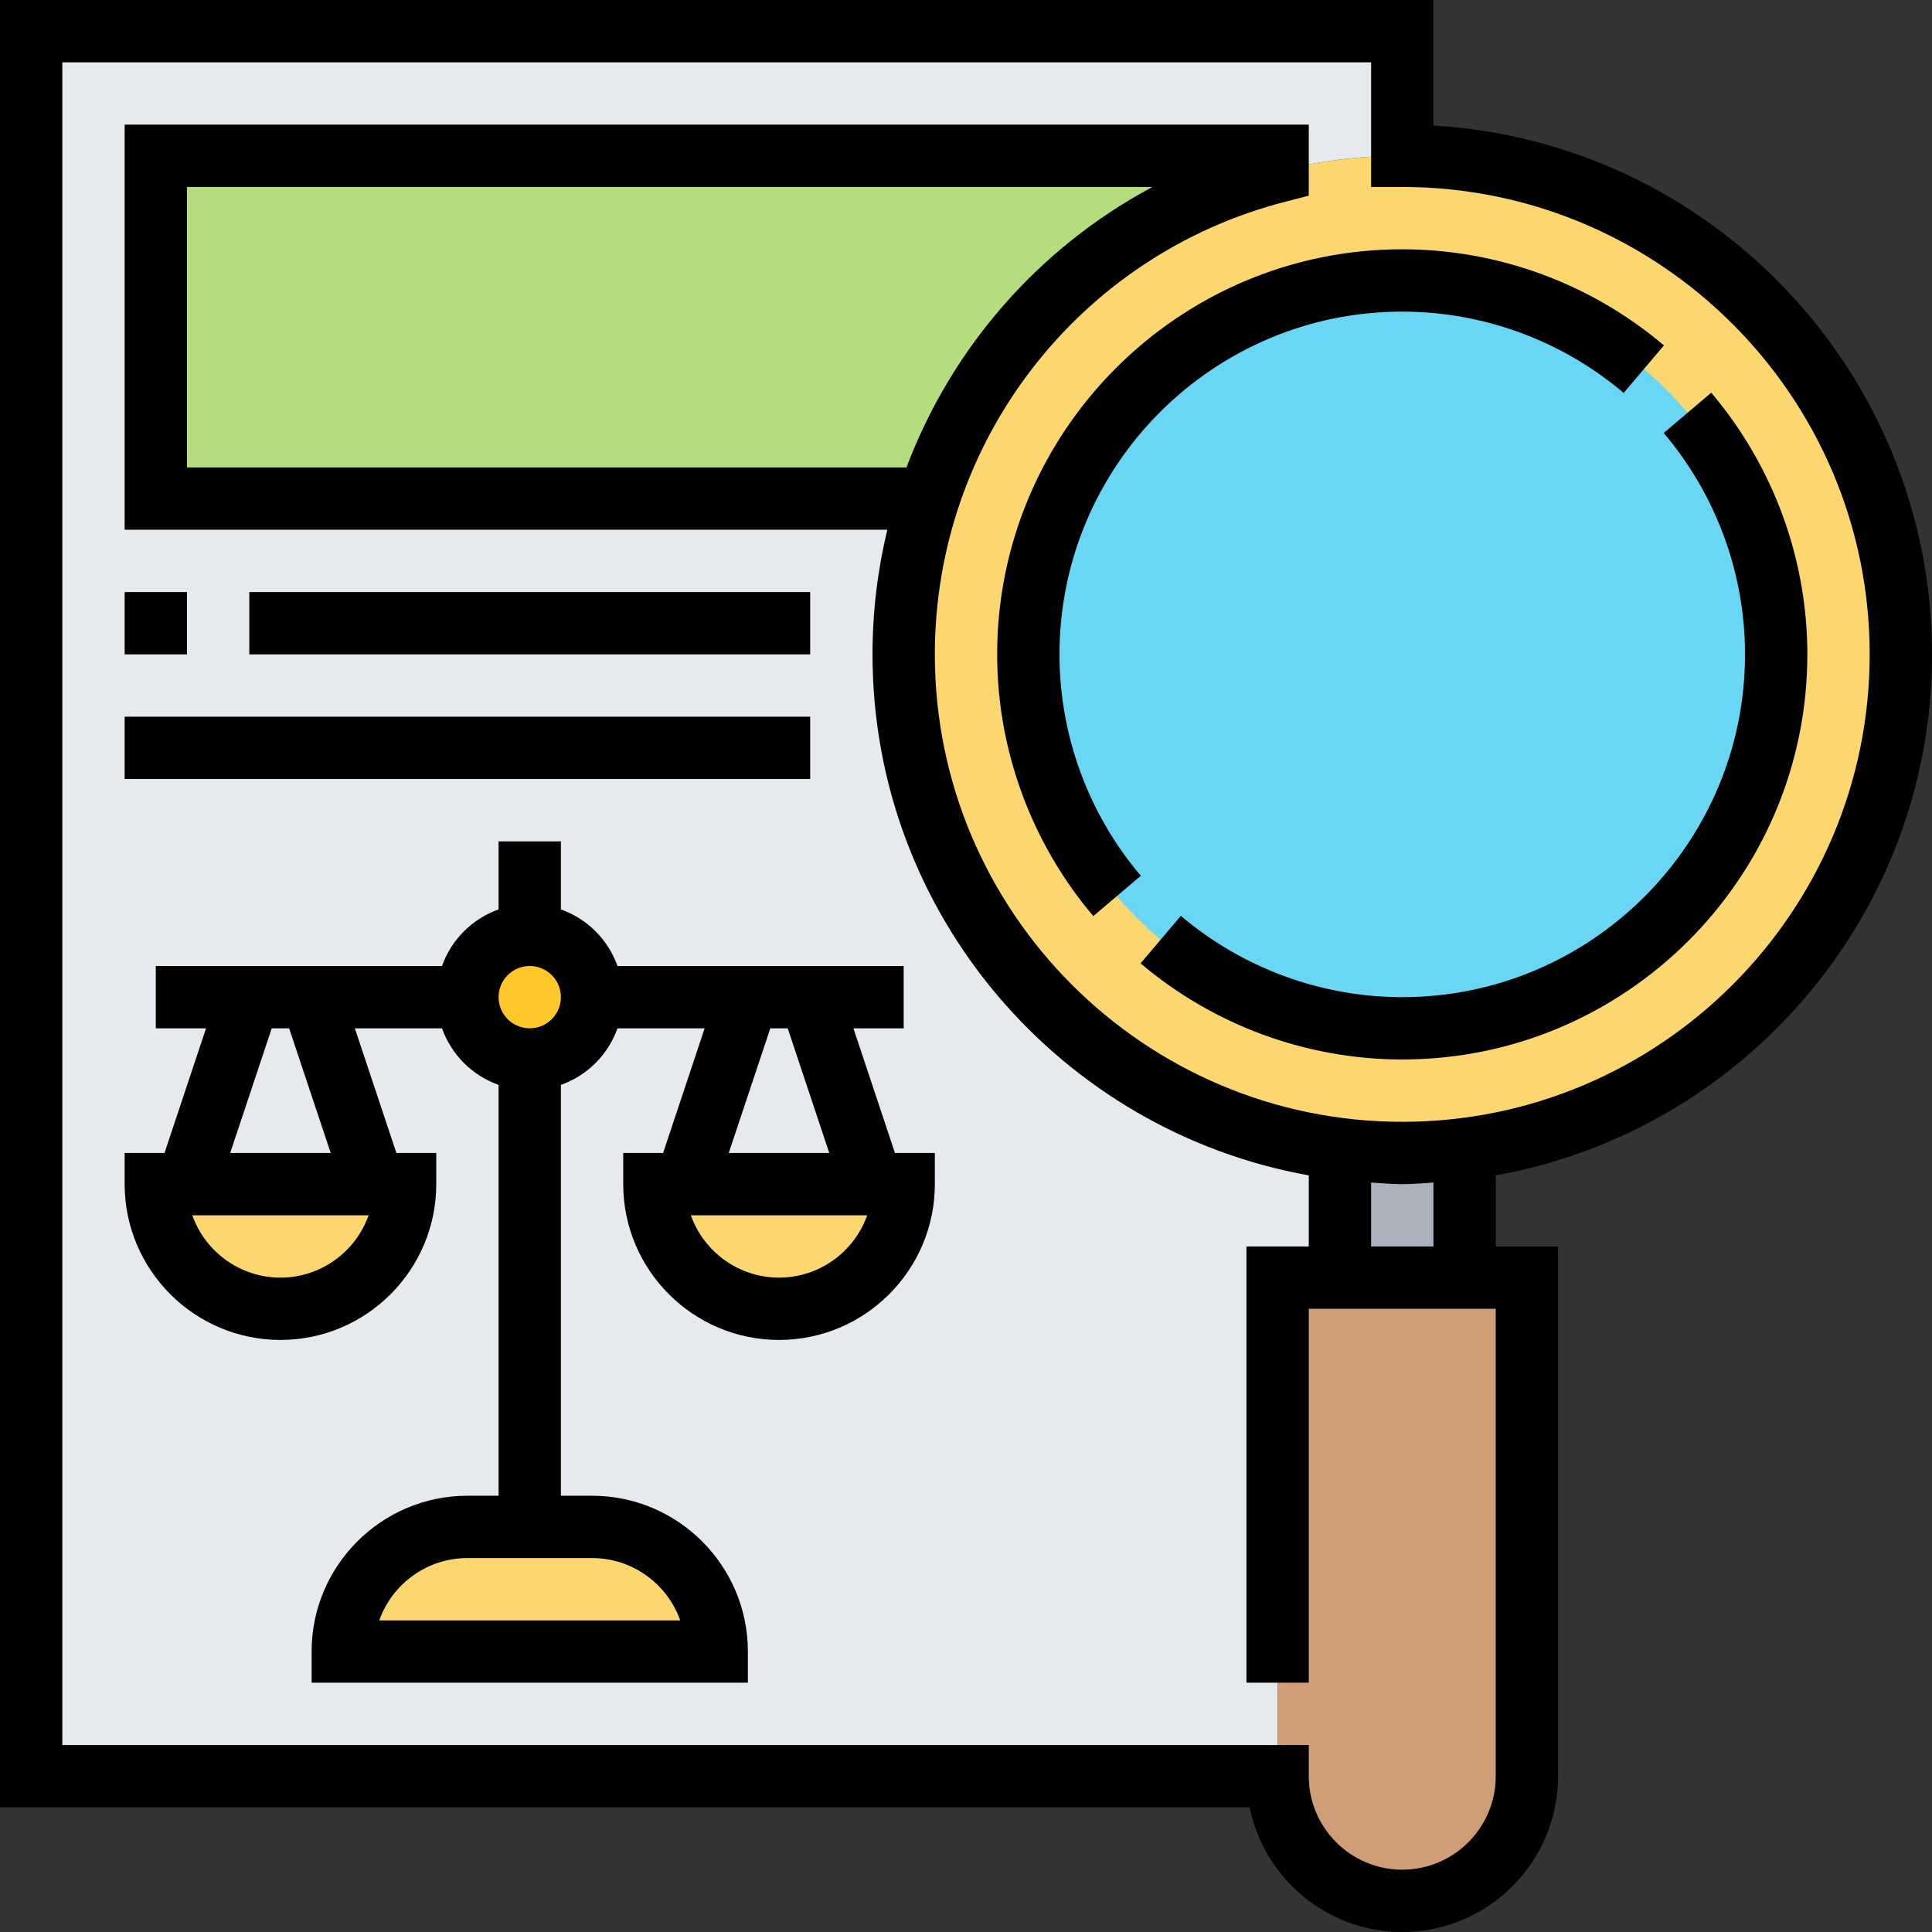 <svg height="496pt" viewBox="0 0 496 496" width="496pt" xmlns="http://www.w3.org/2000/svg"><rect x="0" y="0" width="496" height="496" fill="#333333" stroke="none"/><path d="m208 256 16 48h-48l16-48zm0 0" fill="#ffeaa7"/><path d="m80 256 16 48h-48l16-48zm0 0" fill="#ffeaa7"/><path d="m8 456v-448h352v32c-11.039 0-21.762 1.359-32 4v-4h-288v88h198.398c-4.16 12.559-6.398 26-6.398 40 0 65.281 48.879 119.121 112 127.039v32.961h-16v128zm0 0" fill="#e6e9ed"/><path d="m328 40v4c-42.32 10.879-76.078 42.801-89.602 84h-198.398v-88zm0 0" fill="#b4dd7f"/><g fill="#fcd770"><path d="m184 424h-96c0-8.801 3.602-16.801 9.359-22.641 5.84-5.758 13.84-9.359 22.641-9.359h32c17.68 0 32 14.32 32 32zm0 0"/><path d="m224 304h8c0 17.68-14.32 32-32 32s-32-14.32-32-32zm0 0"/><path d="m96 304h8c0 17.68-14.32 32-32 32s-32-14.32-32-32zm0 0"/></g><path d="m152 256c0 8.836-7.164 16-16 16s-16-7.164-16-16 7.164-16 16-16 16 7.164 16 16zm0 0" fill="#ffc729"/><path d="m392 328v128c0 8.801-3.602 16.801-9.359 22.641-5.84 5.758-13.84 9.359-22.641 9.359-17.68 0-32-14.32-32-32v-128zm0 0" fill="#cf9e76"/><path d="m376 295.039v32.961h-32v-32.961c5.281.641 10.559.961 16 .961s10.719-.32 16-.961zm0 0" fill="#aab2bd"/><path d="m376 295.039c-5.281.641-10.559.961-16 .961s-10.719-.32-16-.961c-63.121-7.918-112-61.758-112-127.039 0-14 2.238-27.441 6.398-40 13.523-41.199 47.281-73.121 89.602-84 10.238-2.641 20.961-4 32-4 70.719 0 128 57.281 128 128 0 65.281-48.879 119.121-112 127.039zm0 0" fill="#fcd770"/><path d="m456 168c0 53.02-42.98 96-96 96s-96-42.98-96-96 42.98-96 96-96 96 42.98 96 96zm0 0" fill="#69d6f4"/><path d="m448 168c0 48.52-39.48 88-88 88-20.777 0-40.961-7.414-56.84-20.879l-10.344 12.199c18.77 15.91 42.633 24.68 67.184 24.68 57.344 0 104-46.656 104-104 0-24.551-8.77-48.414-24.68-67.184l-12.199 10.344c13.465 15.879 20.879 36.062 20.879 56.84zm0 0"/><path d="m256 168c0 24.551 8.77 48.414 24.68 67.184l12.199-10.344c-13.465-15.879-20.879-36.062-20.879-56.84 0-48.52 39.48-88 88-88 20.777 0 40.961 7.414 56.84 20.879l10.344-12.199c-18.77-15.91-42.633-24.68-67.184-24.68-57.344 0-104 46.656-104 104zm0 0"/><path d="m219.098 264h12.902v-16h-73.473c-2.414-6.777-7.75-12.113-14.527-14.527v-17.473h-16v17.473c-6.777 2.414-12.113 7.75-14.527 14.527h-73.473v16h12.902l-10.664 32h-10.238v8c0 22.055 17.945 40 40 40s40-17.945 40-40v-8h-10.238l-10.664-32h22.375c2.414 6.777 7.75 12.113 14.527 14.527v105.473h-8c-22.055 0-40 17.945-40 40v8h112v-8c0-22.055-17.945-40-40-40h-8v-105.473c6.777-2.414 12.113-7.75 14.527-14.527h22.375l-10.664 32h-10.238v8c0 22.055 17.945 40 40 40s40-17.945 40-40v-8h-10.238zm-44.465 152h-77.266c3.305-9.312 12.199-16 22.633-16h32c10.434 0 19.328 6.688 22.633 16zm-102.633-88c-10.434 0-19.328-6.688-22.633-16h45.266c-3.305 9.312-12.199 16-22.633 16zm12.902-32h-25.805l10.664-32h4.469zm51.098-32c-4.414 0-8-3.586-8-8s3.586-8 8-8 8 3.586 8 8-3.586 8-8 8zm61.762 0h4.469l10.664 32h-25.805zm2.238 64c-10.434 0-19.328-6.688-22.633-16h45.266c-3.305 9.312-12.199 16-22.633 16zm0 0"/><path d="m496 168c0-72.305-56.719-131.609-128-135.77v-32.23h-368v464h320.809c3.719 18.23 19.871 32 39.191 32 22.055 0 40-17.945 40-40v-136h-16v-18.246c63.566-11.387 112-66.961 112-133.754zm-112 288c0 13.23-10.77 24-24 24s-24-10.77-24-24v-8h-320v-432h336v32h8c66.168 0 120 53.832 120 120s-53.832 120-120 120-120-53.832-120-120c0-54.793 37.008-102.586 89.992-116.215l6.008-1.555v-18.23h-304v104h195.801c-2.488 10.305-3.801 21.031-3.801 32 0 66.793 48.434 122.367 112 133.754v18.246h-16v112h16v-96h48zm-151.281-336h-184.719v-72h247.871c-29.199 15.586-51.59 41.32-63.152 72zm135.281 200h-16v-16.406c2.664.16 5.297.406 8 .406s5.336-.246 8-.406zm0 0"/><path d="m32 152h16v16h-16zm0 0"/><path d="m64 152h144v16h-144zm0 0"/><path d="m32 184h176v16h-176zm0 0"/></svg>
